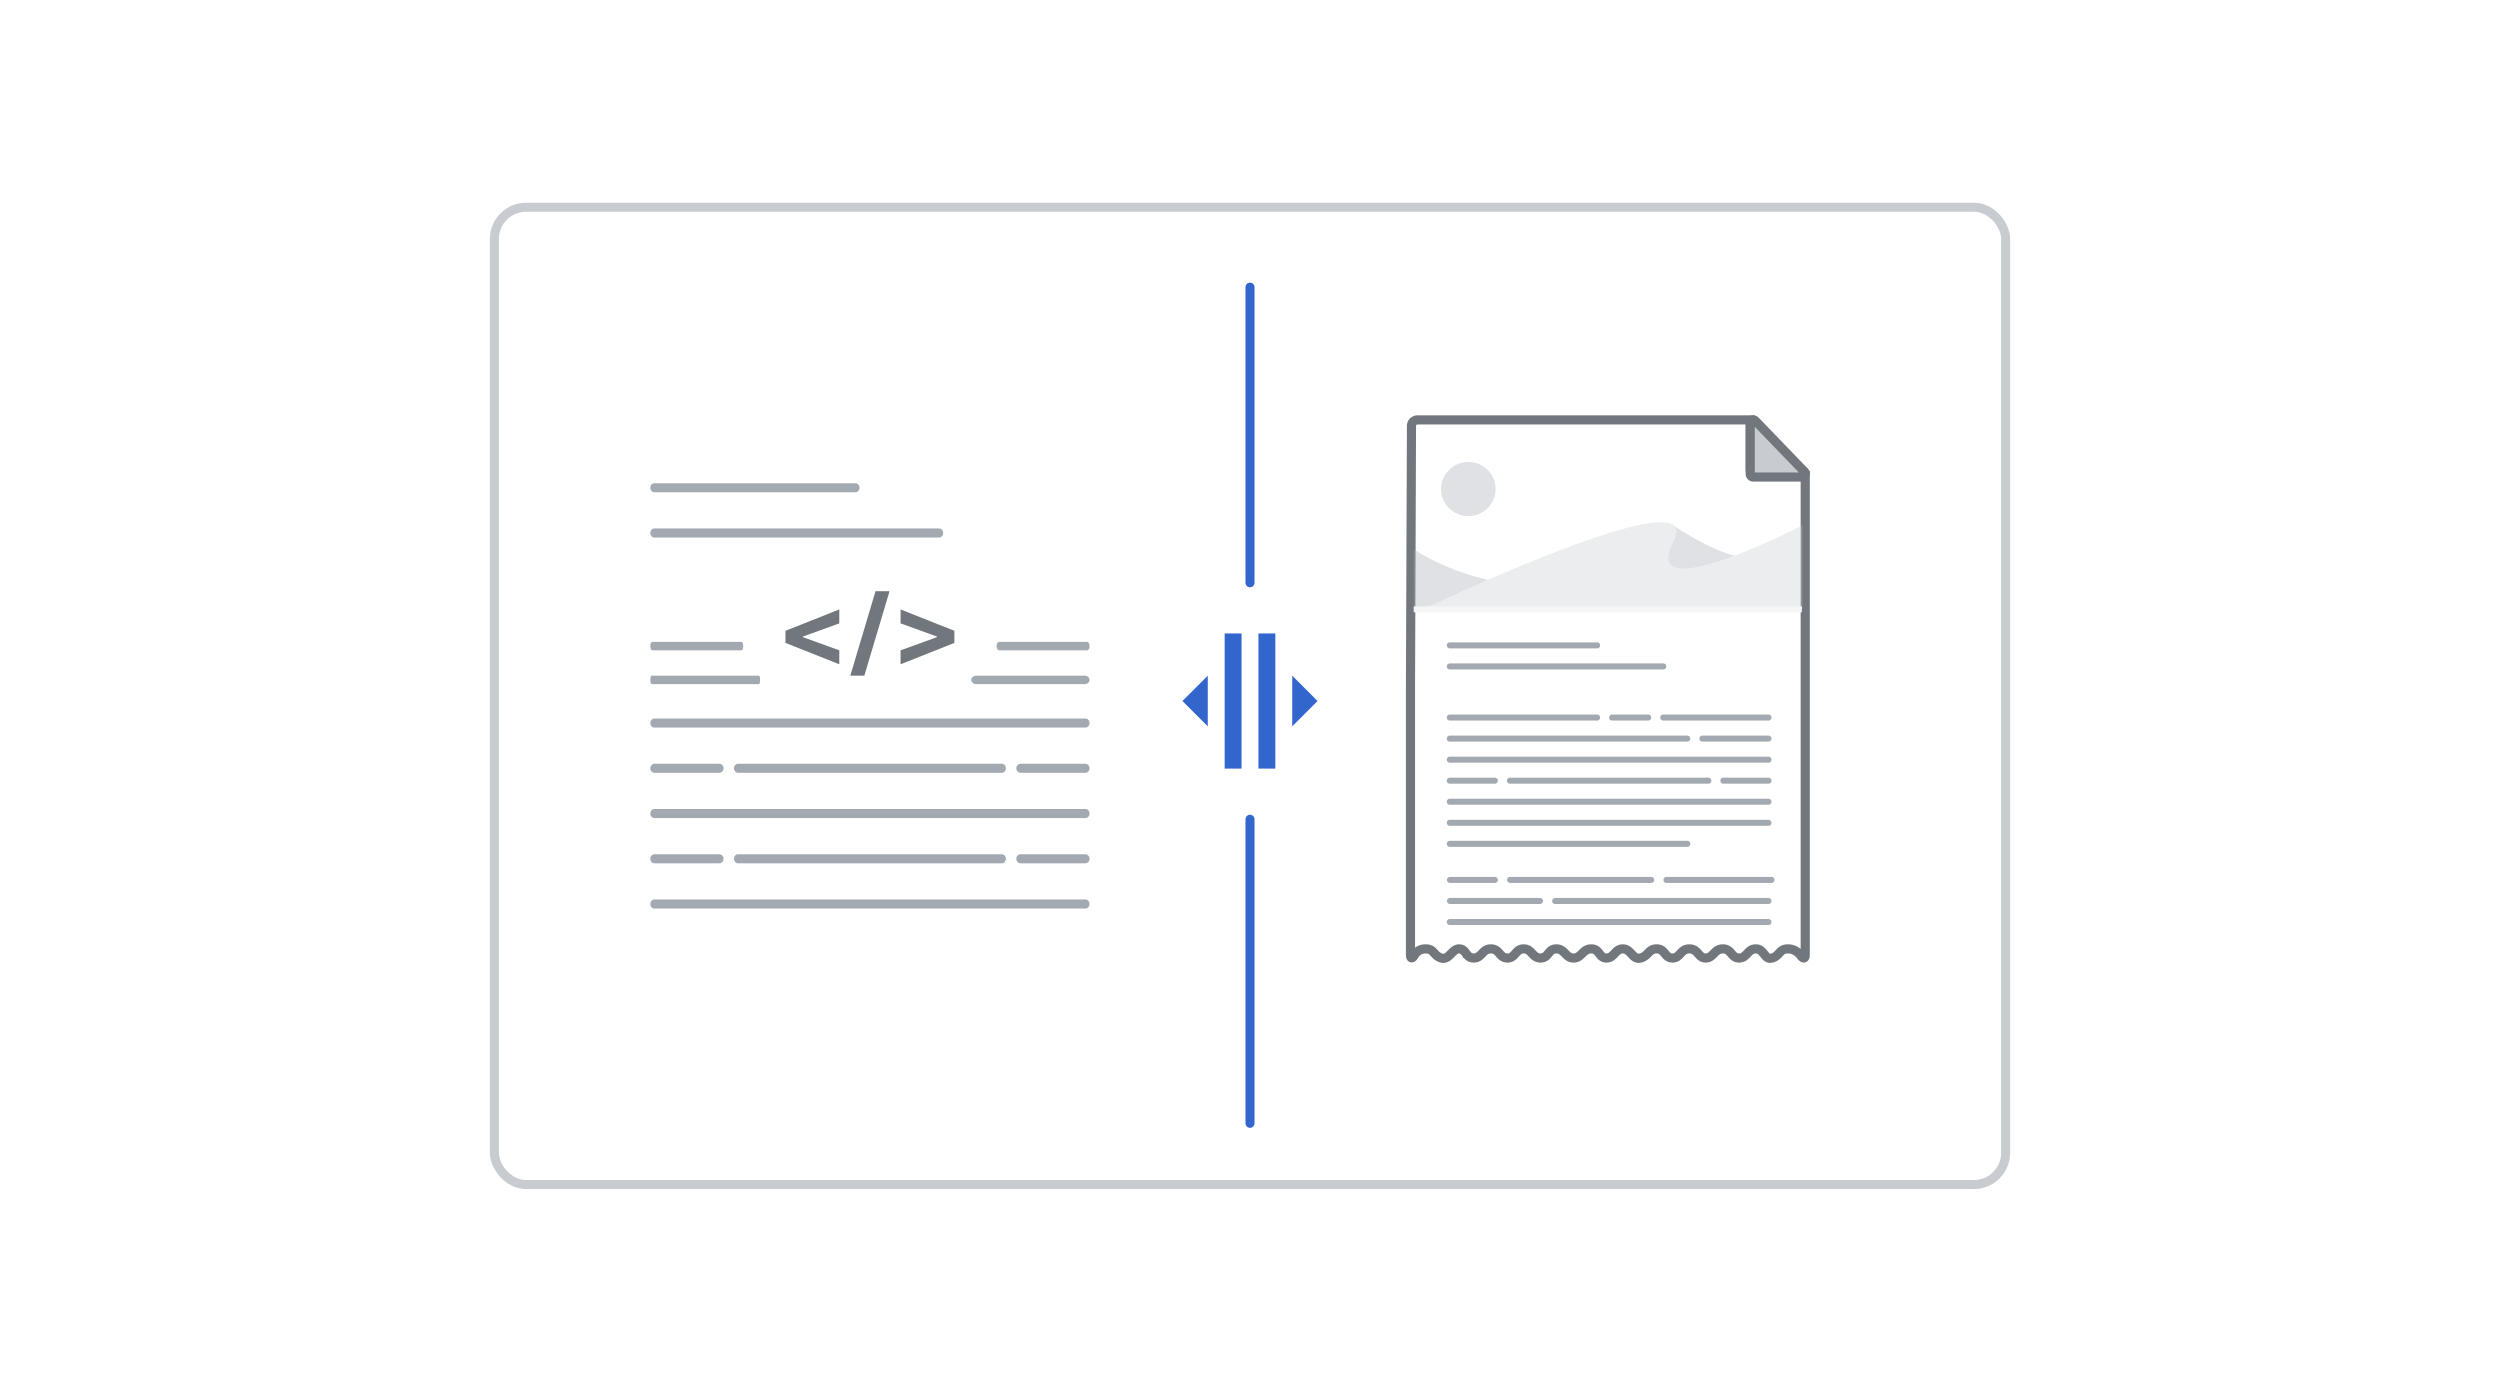 <?xml version="1.0" encoding="UTF-8"?>
<svg xmlns="http://www.w3.org/2000/svg" width="296" height="164" fill="none">
	<path fill="#fff" d="M0 0h296v164H0z"/>
	<path fill="#A2A9B1" d="M111.192 62.572H77.475c-.262 0-.475.24-.475.536 0 .296.213.536.475.536h33.717c.262 0 .475-.24.475-.536 0-.296-.213-.536-.475-.536ZM89.84 80H77.16c-.088 0-.16.224-.16.5s.072.5.16.5h12.68c.088 0 .16-.224.16-.5s-.072-.5-.16-.5Zm-4.683 10.43H77.51a.522.522 0 0 0-.51.535c0 .296.228.536.51.536h7.647c.281 0 .51-.24.51-.536a.523.523 0 0 0-.51-.536Zm0 10.713H77.51c-.282 0-.51.24-.51.536 0 .296.228.536.51.536h7.647c.281 0 .51-.24.51-.536a.523.523 0 0 0-.51-.536ZM128.49 90.43h-7.647a.523.523 0 0 0-.51.535c0 .296.229.536.51.536h7.647c.282 0 .51-.24.51-.536a.523.523 0 0 0-.51-.536Zm0 10.713h-7.647c-.281 0-.51.24-.51.536 0 .296.229.536.51.536h7.647c.282 0 .51-.24.51-.536a.523.523 0 0 0-.51-.536Zm-9.868-10.713H87.378c-.261 0-.473.239-.473.535 0 .296.212.536.473.536h31.244c.261 0 .473-.24.473-.536 0-.296-.212-.536-.473-.536Zm0 10.713H87.378c-.261 0-.473.24-.473.536 0 .296.212.536.473.536h31.244c.261 0 .473-.24.473-.536 0-.296-.212-.536-.473-.536ZM115.583 80h12.834c.322 0 .583.224.583.5s-.261.5-.583.5h-12.834c-.322 0-.583-.224-.583-.5s.261-.5.583-.5Zm13.12-4h-10.406c-.164 0-.297.224-.297.5s.133.5.297.5h10.406c.164 0 .297-.224.297-.5s-.133-.5-.297-.5Zm-40.919 0H77.216c-.12 0-.216.224-.216.5s.097.5.216.5h10.568c.12 0 .216-.224.216-.5s-.097-.5-.216-.5Zm40.735 19.787H77.481c-.265 0-.481.24-.481.535 0 .296.216.536.481.536h51.038c.265 0 .481-.24.481-.536 0-.296-.216-.535-.481-.535Zm0 10.713H77.481c-.265 0-.481.24-.481.536 0 .296.216.536.481.536h51.038c.265 0 .481-.24.481-.536 0-.296-.216-.536-.481-.536Zm0-21.428H77.481c-.265 0-.481.24-.481.536 0 .296.216.536.481.536h51.038c.265 0 .481-.24.481-.536 0-.296-.216-.536-.481-.536Zm-27.243-27.857h-23.79c-.269 0-.486.24-.486.535 0 .296.217.536.486.536h23.79c.269 0 .486-.24.486-.535 0-.296-.217-.536-.486-.536Z"/>
	<path fill="#72777D" d="m93 76.121 6.372 2.529v-1.652l-4.304-1.558v-.073l4.304-1.558v-1.652L93 74.686v1.435ZM105.323 70h-1.661l-2.986 10h1.66l2.987-10ZM113 76.121v-1.435l-6.372-2.529v1.652l4.304 1.558v.073l-4.304 1.558v1.652L113 76.121Z"/>
	<g filter="url(#filter0_d_658_7101)">
		<path fill="#000" d="m167 81.685.119-31.257a.713.713 0 0 1 .715-.713h39.39v5.876c0 .392.319.71.71.71h5.804v56.775c0 .393-.193.46-.452.167 0 0-.543-.897-1.59-.897-1.048 0-.953.825-1.878 1.083-.926.257-.928-1.083-1.919-1.083-.992 0-1.046 1.083-1.99 1.083s-.882-1.083-1.914-1.083-1.132 1.083-2.038 1.083c-.906 0-.878-1.083-1.939-1.083s-1.056 1.083-1.994 1.083-.873-1.083-1.865-1.083-.954.826-1.913 1.083c-.958.257-1.129-1.083-2.087-1.083-.958 0-1.03 1.083-1.953 1.083-.924 0-.775-1.083-1.8-1.083-1.024 0-1.139 1.083-2.096 1.083-.958 0-1.04-1.083-2.037-1.083-.997 0-.889 1.083-1.872 1.083-.983 0-1.019-1.083-1.998-1.083-.978 0-.962 1.083-1.925 1.083-.962 0-.918-1.083-1.95-1.083-1.033 0-1.072 1.083-2.039 1.083-.967 0-.882-1.083-1.728-1.083s-1.199 1.372-2.122 1.083c-.923-.289-.817-1.083-1.848-1.083-1.03 0-1.395.855-1.395.855-.219.324-.396.266-.396-.124V81.685Z"/>
		<path stroke="#72777D" stroke-width="1.082" d="M167.541 81.686v-.001l.118-31.255a.177.177 0 0 1 .174-.174h38.85v5.335c0 .69.561 1.252 1.251 1.252h5.263v55.509a2.361 2.361 0 0 0-1.501-.546c-.338 0-.618.067-.86.196-.234.124-.399.29-.52.42a4.358 4.358 0 0 0-.071.076c-.2.216-.312.337-.572.41-.093.025-.111.007-.123-.001-.052-.031-.114-.097-.243-.259l-.038-.049c-.22-.281-.621-.793-1.37-.793-.736 0-1.139.426-1.395.698l-.011.012c-.269.284-.371.372-.584.372-.197 0-.27-.068-.513-.352l-.003-.004c-.112-.131-.274-.321-.499-.468a1.586 1.586 0 0 0-.899-.258c-.754 0-1.176.423-1.451.702-.293.296-.392.38-.587.38-.176 0-.243-.061-.506-.358a2.425 2.425 0 0 0-.521-.472 1.665 1.665 0 0 0-.912-.252c-.775 0-1.178.429-1.441.715-.267.29-.351.367-.553.367-.191 0-.263-.065-.496-.346l-.007-.009c-.107-.128-.264-.317-.478-.464a1.523 1.523 0 0 0-.884-.263c-.329 0-.602.07-.839.197a2.17 2.17 0 0 0-.515.409 2.725 2.725 0 0 0-.054.055c-.218.223-.353.361-.645.439-.102.028-.151.012-.198-.014-.078-.042-.165-.121-.31-.277a2.001 2.001 0 0 1-.057-.063c-.248-.271-.682-.746-1.382-.746-.719 0-1.119.428-1.369.695l-.016.017c-.267.286-.368.37-.568.37-.11 0-.158-.027-.197-.057-.064-.049-.119-.119-.235-.271l-.002-.004c-.1-.131-.251-.329-.471-.483a1.515 1.515 0 0 0-.895-.267c-.741 0-1.165.414-1.443.687l-.009.008c-.292.286-.413.387-.644.387-.227 0-.341-.096-.618-.379l-.014-.014c-.264-.27-.674-.689-1.405-.689-.36 0-.648.101-.885.266a2.315 2.315 0 0 0-.464.46l-.012.014c-.119.146-.183.22-.256.272a.406.406 0 0 1-.255.07c-.238 0-.349-.096-.606-.371l-.021-.021c-.25-.268-.647-.69-1.371-.69-.736 0-1.12.435-1.359.707l-.015.017c-.243.276-.335.358-.551.358-.213 0-.296-.078-.543-.358l-.005-.006a2.441 2.441 0 0 0-.503-.462 1.605 1.605 0 0 0-.899-.256c-.755 0-1.163.424-1.428.701l-.006.006c-.271.282-.377.375-.605.375a.38.38 0 0 1-.244-.068 1.218 1.218 0 0 1-.235-.259 2.41 2.41 0 0 0-.033-.045c-.188-.251-.531-.71-1.216-.71-.37 0-.662.153-.882.316a4.389 4.389 0 0 0-.461.419l-.07.071c-.325.322-.423.34-.547.301l-.001-.001c-.265-.083-.379-.207-.571-.417l-.077-.084a1.915 1.915 0 0 0-.514-.414 1.763 1.763 0 0 0-.847-.191c-.54 0-.953.181-1.25.401V81.686Z"/>
	</g>
	<path fill="#fff" stroke="#72777D" stroke-linecap="round" stroke-width="1.082" d="m167 81.685.119-31.257a.713.713 0 0 1 .715-.713h39.39v5.876c0 .392.319.71.71.71h5.804v56.775c0 .393-.193.46-.452.167 0 0-.543-.897-1.59-.897-1.048 0-.953.825-1.878 1.083-.926.257-.928-1.083-1.919-1.083-.992 0-1.046 1.083-1.99 1.083s-.882-1.083-1.914-1.083-1.132 1.083-2.038 1.083c-.906 0-.878-1.083-1.939-1.083s-1.056 1.083-1.994 1.083-.873-1.083-1.865-1.083-.954.826-1.913 1.083c-.958.257-1.129-1.083-2.087-1.083-.958 0-1.03 1.083-1.953 1.083-.924 0-.775-1.083-1.8-1.083-1.024 0-1.139 1.083-2.096 1.083-.958 0-1.04-1.083-2.037-1.083-.997 0-.889 1.083-1.872 1.083-.983 0-1.019-1.083-1.998-1.083-.978 0-.962 1.083-1.925 1.083-.962 0-.918-1.083-1.95-1.083-1.033 0-1.072 1.083-2.039 1.083-.967 0-.882-1.083-1.728-1.083s-1.199 1.372-2.122 1.083c-.923-.289-.817-1.083-1.848-1.083-1.03 0-1.395.855-1.395.855-.219.324-.396.266-.396-.124V81.685v0Z"/>
	<path fill="#C8CCD1" fill-rule="evenodd" stroke="#72777D" stroke-width="1.082" d="M207.584 56.479h5.736c.027-.001.037-.002.066 0 .194 0 .356-.168.356-.383a.389.389 0 0 0-.154-.315l-.046-.04-5.711-5.919a.336.336 0 0 0-.38-.08.385.385 0 0 0-.224.355v6c0 .214.162.382.357.382Z" clip-rule="evenodd"/>
	<g opacity=".35">
		<path fill="#A2A9B1" d="M173.849 61.107c1.786 0 3.234-1.435 3.234-3.204 0-1.77-1.448-3.204-3.234-3.204s-3.234 1.434-3.234 3.204c0 1.77 1.448 3.204 3.234 3.204Z"/>
		<path fill="#A2A9B1" fill-rule="evenodd" d="M198.051 62.175s7.795 5.25 9.549 3.32c1.754-1.933 0 2.803 0 2.803h-15.391m-24.829-3.276s6.212 4.34 14.869 4.34 2.118 2.78 2.118 2.78h-16.969" clip-rule="evenodd"/>
		<path fill="#C8CCD1" fill-rule="evenodd" d="M168.366 72.184s34.027-16.222 29.763-8.057c-4.263 8.164 15.271-1.918 15.271-1.918v9.975" clip-rule="evenodd"/>
	</g>
	<path fill="#F5F5F5" fill-rule="evenodd" d="M167.38 71.787h45.96v.712h-45.96v-.712Z" clip-rule="evenodd"/>
	<path fill="#A2A9B1" d="M196.929 78.55h-25.276a.356.356 0 0 0 0 .712h25.276a.356.356 0 1 0 0-.712Zm2.848 8.544h-28.124a.356.356 0 0 0 0 .712h28.124a.356.356 0 1 0 0-.712Zm-17.444 19.224h-10.68a.357.357 0 0 0 0 .712h10.68a.356.356 0 1 0 0-.712Zm27.054 0h-25.276a.357.357 0 0 0 0 .712h25.276a.356.356 0 1 0 0-.712Zm-32.394-14.24h-5.34a.356.356 0 0 0 0 .712h5.34a.356.356 0 1 0 0-.712Zm32.396 0h-5.34a.356.356 0 1 0 0 .712h5.34a.356.356 0 0 0 0-.712Zm-7.121 0h-23.496a.356.356 0 0 0 0 .712h23.496a.356.356 0 1 0 0-.712Zm-25.275 11.748h-5.34a.357.357 0 0 0 0 .712h5.34a.356.356 0 1 0 0-.712Zm32.754 0h-12.46a.357.357 0 0 0 0 .712h12.46a.356.356 0 1 0 0-.712Zm-14.243 0h-16.732a.357.357 0 0 0 0 .712h16.732a.356.356 0 1 0 0-.712Zm6.053-16.732h7.832a.356.356 0 1 1 0 .712h-7.832a.356.356 0 0 1 0-.712Zm-1.78 12.46h-28.124a.356.356 0 0 0 0 .712h28.124a.356.356 0 1 0 0-.712Zm-4.629-14.952h-4.272a.356.356 0 0 0 0 .712h4.272a.356.356 0 1 0 0-.712Zm14.241 0h-12.46a.356.356 0 0 0 0 .712h12.46a.356.356 0 1 0 0-.712Zm-20.292 0h-17.444a.356.356 0 0 0 0 .712h17.444a.356.356 0 1 0 0-.712Zm20.292 12.46h-37.736a.356.356 0 0 0 0 .712h37.736a.356.356 0 1 0 0-.712Zm0-2.492h-37.736a.356.356 0 0 0 0 .712h37.736a.356.356 0 1 0 0-.712Zm0 14.24h-37.736a.356.356 0 0 0 0 .712h37.736a.356.356 0 0 0 0-.712Zm0-19.224h-37.736a.356.356 0 0 0 0 .712h37.736a.356.356 0 1 0 0-.712Zm-20.29-13.528h-17.444a.356.356 0 1 0 0 .712h17.444a.356.356 0 0 0 0-.712Z"/>
	<path stroke="#36C" stroke-linecap="round" stroke-width="1.071" d="M148 34v35m0 28v36"/>
	<rect width="178.929" height="115.714" x="58.536" y="24.536" stroke="#C8CCD1" stroke-width="1.071" rx="3.75"/>
	<path fill="#36C" fill-rule="evenodd" d="M147 91V75h-2v16h2Zm4 0V75h-2v16h2Zm-11-8 3-3v6l-3-3Zm16 0-3 3v-6l3 3Z" clip-rule="evenodd"/>
	<defs>
		<filter id="filter0_d_658_7101" width="51.043" height="68.059" x="164.847" y="47.562" color-interpolation-filters="sRGB" filterUnits="userSpaceOnUse">
			<feFlood flood-opacity="0" result="BackgroundImageFix"/>
			<feColorMatrix in="SourceAlpha" result="hardAlpha" values="0 0 0 0 0 0 0 0 0 0 0 0 0 0 0 0 0 0 127 0"/>
			<feOffset/>
			<feGaussianBlur stdDeviation="1.076"/>
			<feColorMatrix values="0 0 0 0 0.961 0 0 0 0 0.961 0 0 0 0 0.961 0 0 0 1 0"/>
			<feBlend in2="BackgroundImageFix" result="effect1_dropShadow_658_7101"/>
			<feBlend in="SourceGraphic" in2="effect1_dropShadow_658_7101" result="shape"/>
		</filter>
	</defs>
</svg>
